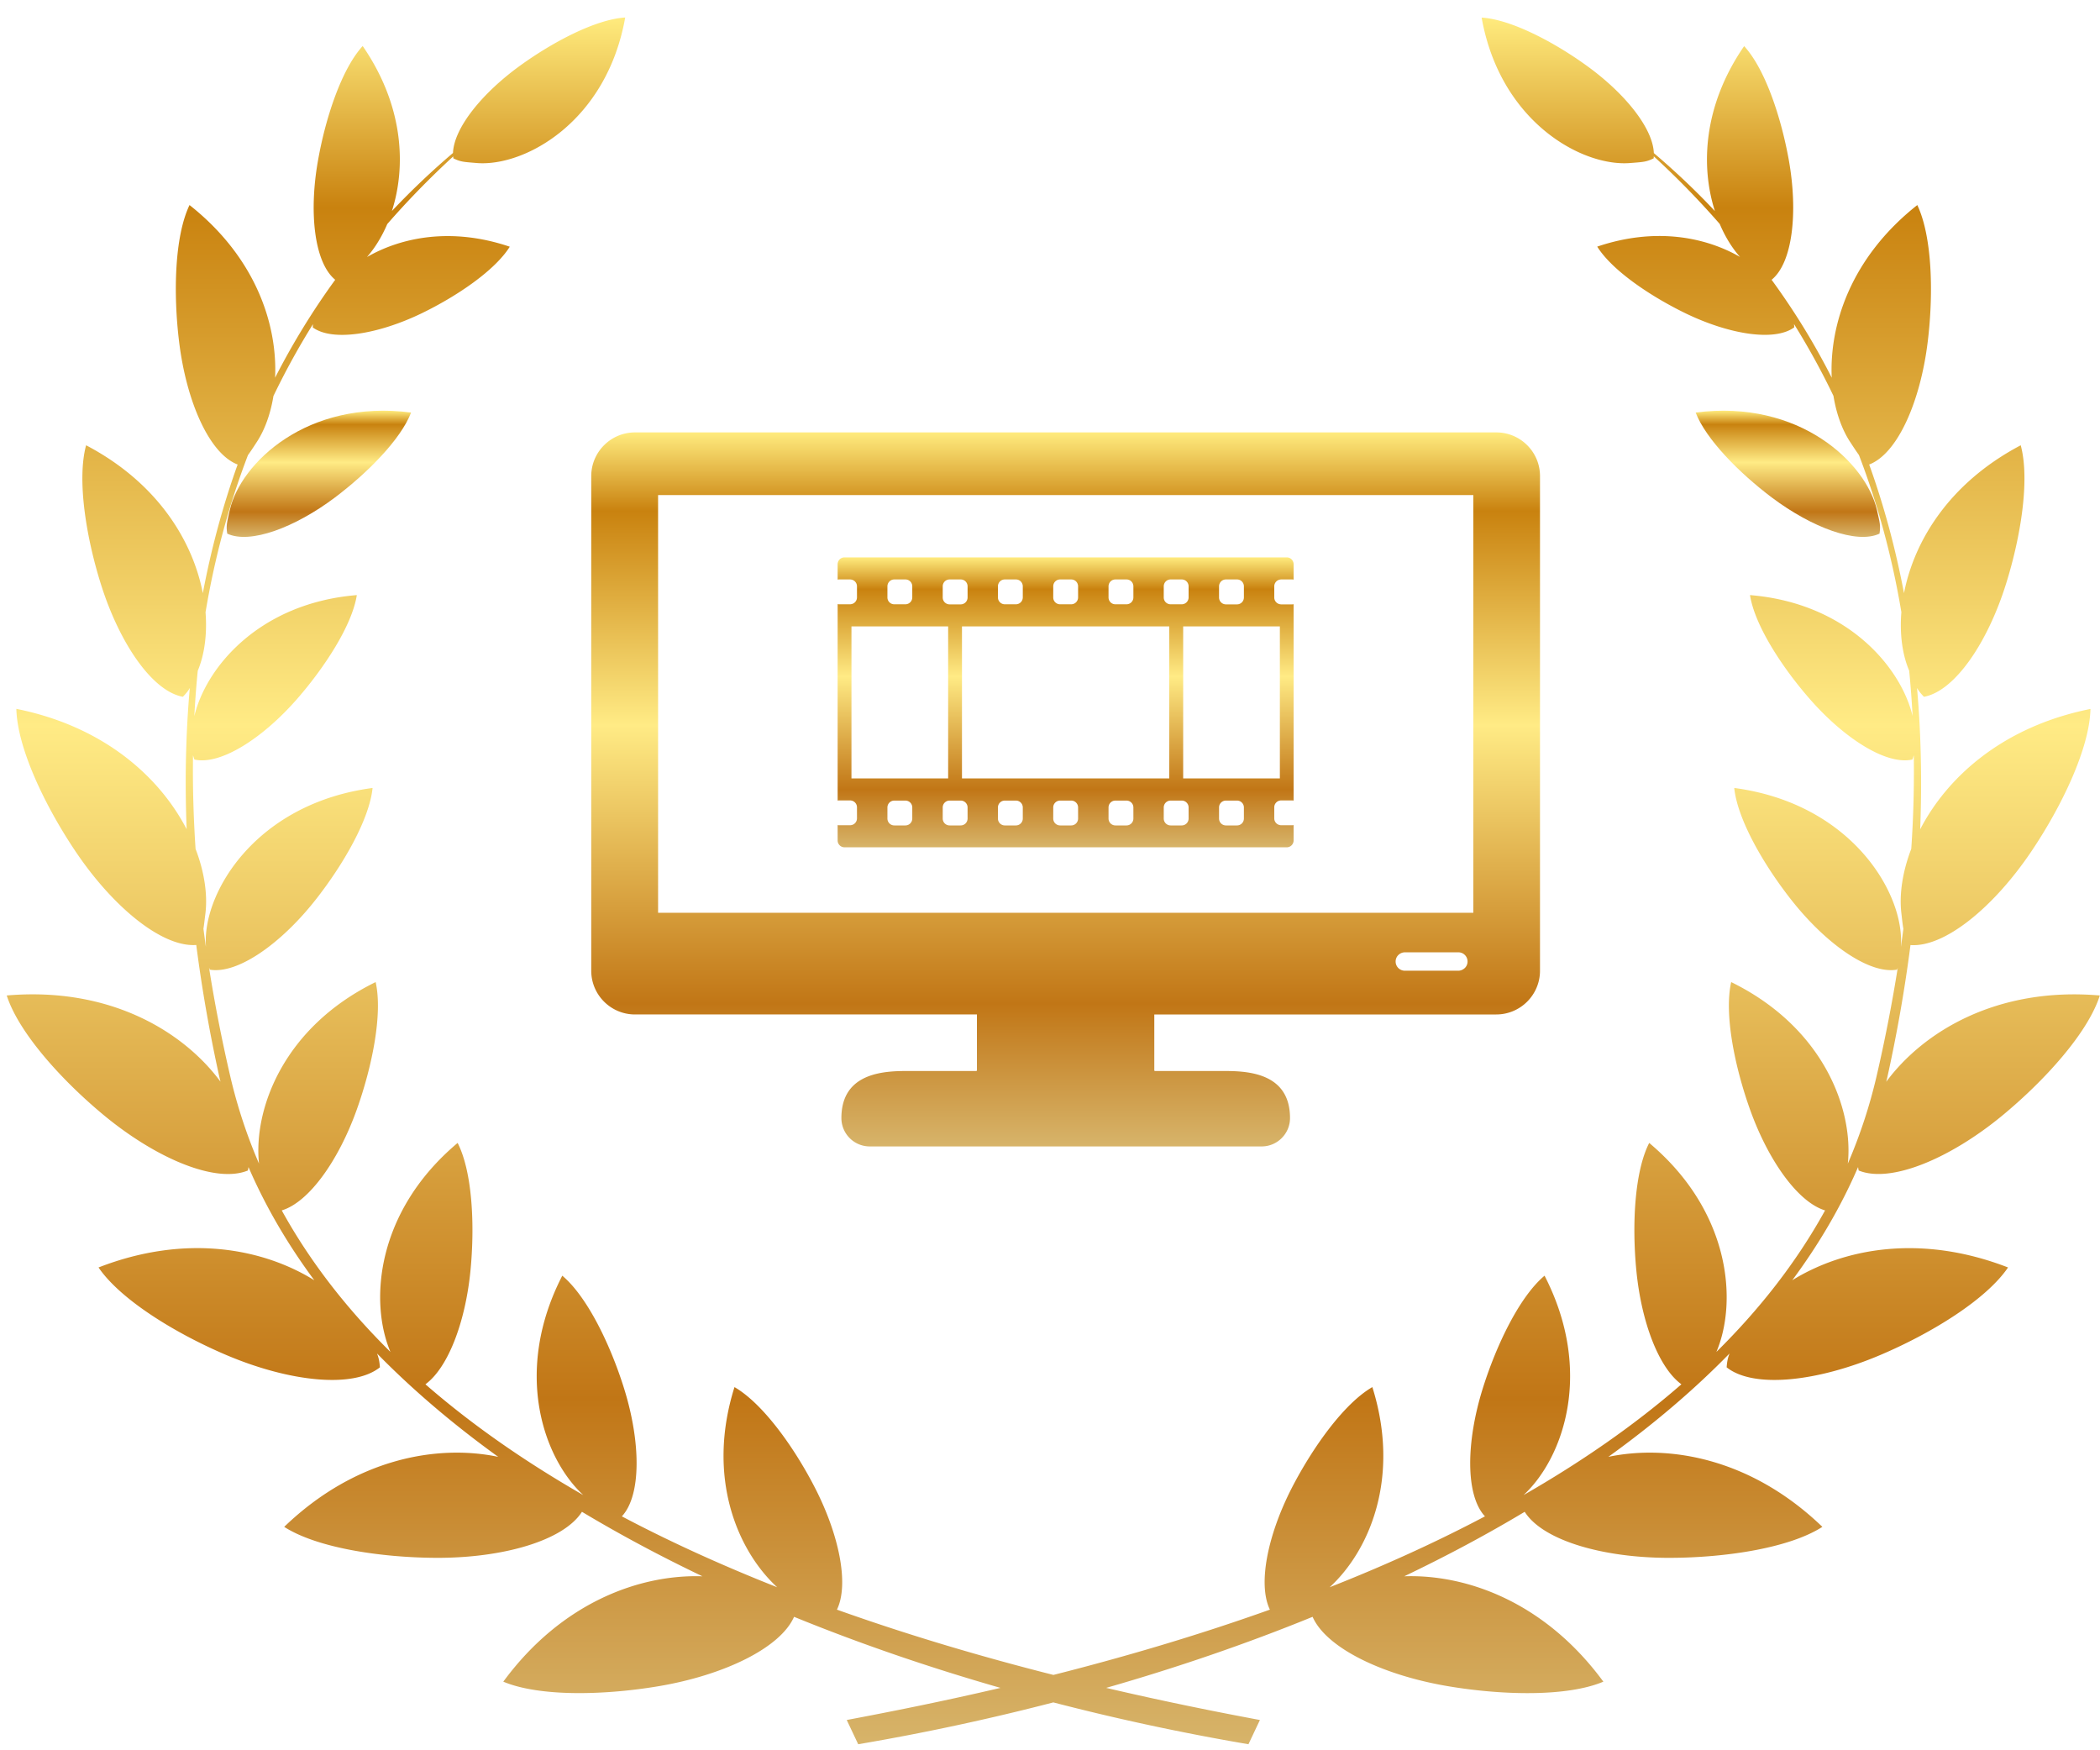 <svg xmlns="http://www.w3.org/2000/svg" viewBox="0 0 240 200"><style></style><g id="t-entertainment"><linearGradient id="SVGID_1_" gradientUnits="userSpaceOnUse" x1="36.444" y1="61.351" x2="36.444" y2="46.926"><stop offset="0" stop-color="#d7b46a"/><stop offset=".2" stop-color="#c17616"/><stop offset=".59" stop-color="#ffeb85"/><stop offset=".89" stop-color="#c9820f"/><stop offset="1" stop-color="#ffeb7e"/></linearGradient><path d="M26.27 58.25c-.35 1.53-.44 1.81-.3 2.73 2.62 1.22 7.72-.69 12.29-4.12 3.72-2.8 7.55-6.65 8.72-9.72-11.87-1.55-19.49 5.79-20.71 11.11z" fill-rule="evenodd" clip-rule="evenodd" fill="url(#SVGID_1_)"/><linearGradient id="SVGID_2_" gradientUnits="userSpaceOnUse" x1="120.386" y1="199.316" x2="120.386" y2="2"><stop offset="0" stop-color="#d7b46a"/><stop offset=".2" stop-color="#c17616"/><stop offset=".59" stop-color="#ffeb85"/><stop offset=".89" stop-color="#c9820f"/><stop offset="1" stop-color="#ffeb7e"/></linearGradient><path d="M215.57 123.61l.09-.36c1.12-5.04 2.02-10.14 2.68-15.26 3.93.28 9.53-4.35 13.8-10.68 3.52-5.22 6.67-11.83 6.77-16.3-10.12 2.03-16.41 7.87-19.46 13.75.21-5.42.11-10.81-.36-16.14.21.35.43.63.79 1 3.52-.64 7.26-6.16 9.36-12.84 1.71-5.43 2.76-11.99 1.7-15.9-8.24 4.34-12.2 11.01-13.34 16.9-.95-5.01-2.26-9.93-3.98-14.7 3.26-1.25 5.86-7.22 6.69-14.02.68-5.54.51-12.05-1.19-15.63-7.58 5.98-10.06 13.66-9.78 19.73-1.96-3.87-4.25-7.6-6.87-11.19 2.4-1.95 3.03-7.69 1.97-13.66-.88-4.91-2.71-10.43-5.11-13.04-4.71 6.84-4.97 13.78-3.34 18.85-2.15-2.3-4.49-4.51-6.98-6.63-.11-2.87-3.34-6.87-7.71-10.01-3.81-2.75-8.67-5.27-11.97-5.47 2.12 11.93 11.48 17.05 16.95 16.62 1.57-.12 1.87-.13 2.71-.54.01-.07.01-.15.01-.23 2.71 2.49 5.22 5.07 7.54 7.73.63 1.49 1.43 2.77 2.32 3.77-4-2.3-9.73-3.41-16.32-1.18 1.69 2.71 6.04 5.65 10.09 7.62 4.98 2.41 10.18 3.26 12.43 1.6-.01-.14-.02-.26-.03-.37a85.32 85.32 0 0 1 4.51 8.21c.34 2.1 1.02 3.93 1.93 5.3.44.67.73 1.11.98 1.45 2.2 5.75 3.81 11.74 4.85 17.96-.21 2.57.13 4.9.89 6.68.17 1.71.3 3.44.39 5.18-1.35-5.61-7.49-12.9-18.58-13.81.53 3.41 3.61 8.19 6.83 11.87 3.95 4.52 8.77 7.59 11.73 6.92.07-.18.12-.34.16-.49.05 3.51-.04 7.08-.29 10.7-1.02 2.66-1.38 5.23-1.13 7.35.09.79.15 1.35.23 1.78-.09.68-.18 1.37-.28 2.06 0-.12.01-.24.01-.38.22-6.02-5.86-16.02-19.06-17.77.37 3.61 3.38 8.81 6.57 12.85 3.93 4.97 8.86 8.46 12.03 7.91.04-.08.06-.15.09-.23-.65 4.07-1.45 8.2-2.42 12.39a58.86 58.86 0 0 1-3.29 10c.65-6.19-2.76-15.56-13.33-20.74-.82 3.63.39 9.64 2.17 14.61 2.07 5.77 5.45 10.54 8.56 11.48-3.28 5.95-7.51 11.32-12.42 16.17 2.43-5.73 1.64-16.05-7.68-23.88-1.69 3.31-1.98 9.43-1.46 14.67.58 5.8 2.53 11 5.14 12.91-5.45 4.75-11.56 8.94-18.04 12.66 4.57-4.24 8.03-14.13 2.4-25.07-2.85 2.39-5.5 7.89-7.07 12.91-1.9 6.09-1.99 12.18.26 14.59-5.75 3.04-11.73 5.73-17.75 8.1 4.51-4.13 8.14-12.49 4.88-22.87-3.22 1.86-6.78 6.83-9.19 11.49-2.76 5.37-3.93 11.01-2.52 13.94-8.49 3.03-16.91 5.48-24.74 7.46-7.83-1.98-16.25-4.43-24.74-7.46 1.41-2.92.24-8.57-2.52-13.94-2.4-4.67-5.97-9.63-9.19-11.49-3.26 10.38.38 18.73 4.88 22.87-6.02-2.38-12-5.06-17.75-8.1 2.24-2.41 2.16-8.5.26-14.59-1.56-5.01-4.22-10.52-7.07-12.91-5.63 10.94-2.18 20.84 2.4 25.07-6.48-3.72-12.6-7.92-18.04-12.66 2.61-1.92 4.56-7.12 5.14-12.91.52-5.24.23-11.36-1.46-14.67-9.32 7.83-10.11 18.14-7.68 23.88-4.91-4.85-9.14-10.22-12.42-16.17 3.12-.94 6.49-5.71 8.56-11.48 1.78-4.97 2.99-10.99 2.17-14.61-10.57 5.18-13.98 14.56-13.33 20.74a58.86 58.86 0 0 1-3.29-10c-.97-4.19-1.78-8.32-2.42-12.39.03.07.06.15.09.23 3.16.54 8.1-2.94 12.03-7.91 3.2-4.05 6.2-9.24 6.57-12.85-13.21 1.75-19.28 11.75-19.06 17.77.01.14.01.25.01.37-.1-.69-.19-1.37-.28-2.05.07-.44.13-.99.23-1.78.25-2.12-.11-4.69-1.13-7.35-.24-3.62-.34-7.19-.29-10.7.04.15.09.31.16.49 2.96.67 7.78-2.4 11.73-6.92 3.21-3.68 6.3-8.46 6.83-11.87-11.09.91-17.23 8.2-18.57 13.83.09-1.74.22-3.47.39-5.18.75-1.79 1.09-4.11.89-6.69 1.04-6.22 2.65-12.21 4.85-17.96.25-.34.54-.77.98-1.45.91-1.37 1.59-3.2 1.93-5.3 1.35-2.8 2.85-5.54 4.52-8.21-.01.11-.02.23-.03.37 2.25 1.65 7.45.8 12.43-1.6 4.05-1.96 8.4-4.91 10.09-7.62-6.59-2.23-12.32-1.12-16.32 1.18.88-1 1.68-2.28 2.32-3.77 2.32-2.66 4.83-5.24 7.54-7.73 0 .07 0 .15.01.22.84.41 1.14.41 2.71.54 5.45.42 14.81-4.7 16.93-16.63-3.31.2-8.16 2.72-11.97 5.47-4.37 3.15-7.6 7.14-7.71 10.01a88.278 88.278 0 0 0-6.98 6.63c1.63-5.07 1.37-12.01-3.34-18.85-2.39 2.61-4.23 8.13-5.1 13.04-1.07 5.98-.43 11.71 1.96 13.67a83.82 83.82 0 0 0-6.87 11.19c.28-6.07-2.2-13.74-9.78-19.73-1.71 3.58-1.87 10.09-1.19 15.63.83 6.8 3.44 12.78 6.69 14.02-1.72 4.77-3.03 9.69-3.98 14.7-1.14-5.89-5.1-12.57-13.34-16.9-1.06 3.91-.01 10.47 1.7 15.9 2.1 6.68 5.84 12.2 9.36 12.84.36-.37.59-.65.79-1-.47 5.32-.57 10.72-.36 16.13C18.28 88.87 11.98 83.03 1.87 81c.1 4.46 3.26 11.08 6.77 16.3 4.26 6.33 9.87 10.96 13.79 10.68.66 5.12 1.56 10.22 2.68 15.26l.09.36c-4.21-5.7-12.61-10.87-24.43-9.85 1.36 4.24 6.27 9.69 11.12 13.7 5.97 4.93 12.77 7.81 16.44 6.3.03-.14.05-.27.07-.39 1.95 4.51 4.48 8.83 7.52 12.93-5.77-3.58-14.58-5.38-24.66-1.46 2.51 3.68 8.77 7.52 14.57 9.99 7.13 3.04 14.49 3.89 17.59 1.42-.05-.66-.13-1.07-.33-1.58 4.1 4.19 8.75 8.13 13.85 11.81-6.84-1.43-16.24.09-24.46 8 3.75 2.41 11.04 3.51 17.37 3.54 7.59.03 14.55-1.95 16.66-5.26 4.37 2.62 8.98 5.08 13.77 7.37-7-.24-16.01 2.86-22.76 12.04 4.12 1.73 11.49 1.57 17.74.52 7.43-1.25 13.91-4.35 15.49-7.93 7.57 3.09 15.49 5.8 23.59 8.12-6.54 1.53-12.52 2.72-17.57 3.67l1.31 2.77c7.47-1.27 14.94-2.87 22.3-4.78 7.36 1.91 14.83 3.51 22.3 4.78l1.31-2.77c-5.05-.94-11.03-2.14-17.57-3.67 8.1-2.32 16.02-5.03 23.59-8.12 1.58 3.59 8.06 6.68 15.49 7.93 6.25 1.05 13.62 1.22 17.74-.52-6.75-9.19-15.76-12.29-22.76-12.04 4.79-2.29 9.4-4.75 13.77-7.37 2.1 3.31 9.06 5.29 16.65 5.26 6.33-.02 13.61-1.12 17.37-3.54-8.22-7.91-17.62-9.43-24.46-8 5.1-3.67 9.75-7.61 13.85-11.81-.2.51-.28.92-.33 1.58 3.1 2.47 10.46 1.62 17.59-1.42 5.81-2.47 12.07-6.31 14.57-9.99-10.08-3.91-18.89-2.12-24.66 1.46 3.04-4.1 5.57-8.41 7.52-12.93.02.12.04.25.07.39 3.67 1.5 10.48-1.38 16.44-6.3 4.85-4.01 9.77-9.45 11.12-13.7-11.8-1.01-20.19 4.16-24.41 9.86z" fill-rule="evenodd" clip-rule="evenodd" fill="url(#SVGID_2_)"/><linearGradient id="SVGID_3_" gradientUnits="userSpaceOnUse" x1="204.33" y1="61.351" x2="204.33" y2="46.926"><stop offset="0" stop-color="#d7b46a"/><stop offset=".2" stop-color="#c17616"/><stop offset=".59" stop-color="#ffeb85"/><stop offset=".89" stop-color="#c9820f"/><stop offset="1" stop-color="#ffeb7e"/></linearGradient><path d="M202.51 56.86c4.58 3.43 9.68 5.34 12.29 4.12.14-.92.05-1.2-.3-2.73-1.22-5.32-8.84-12.66-20.71-11.11 1.18 3.07 5 6.92 8.72 9.72z" fill-rule="evenodd" clip-rule="evenodd" fill="url(#SVGID_3_)"/><linearGradient id="SVGID_4_" gradientUnits="userSpaceOnUse" x1="121.79" y1="131" x2="121.79" y2="49.41"><stop offset="0" stop-color="#d7b46a"/><stop offset=".2" stop-color="#c17616"/><stop offset=".59" stop-color="#ffeb85"/><stop offset=".89" stop-color="#c9820f"/><stop offset="1" stop-color="#ffeb7e"/></linearGradient><path d="M171.01 49.41H72.57c-2.76 0-5 2.24-5 5v56.51c0 2.76 2.24 5 5 5h39.08v6.38c0 .04-.04.08-.08.08h-7.66c-2.52 0-7.75 0-7.75 5.38A3.24 3.24 0 0 0 99.4 131h44.79c1.78 0 3.24-1.45 3.24-3.24 0-5.38-5.24-5.38-7.75-5.38H132c-.04 0-.08-.03-.08-.08v-6.38H171c2.76 0 5-2.24 5-5V54.41c.01-2.76-2.24-5-4.99-5zm-3.29 60.46c0 .29-.12.56-.31.74s-.45.31-.74.31h-6.12c-.58 0-1.05-.47-1.05-1.05 0-.29.12-.56.31-.74.19-.19.46-.31.74-.31h6.12c.57-.01 1.05.46 1.05 1.05zm-92.51-5.57V56.57h93.17v47.73H75.21z" fill="url(#SVGID_4_)"/><linearGradient id="SVGID_5_" gradientUnits="userSpaceOnUse" x1="121.79" y1="96.849" x2="121.79" y2="63.688"><stop offset="0" stop-color="#d7b46a"/><stop offset=".2" stop-color="#c17616"/><stop offset=".59" stop-color="#ffeb85"/><stop offset=".89" stop-color="#c9820f"/><stop offset="1" stop-color="#ffeb7e"/></linearGradient><path d="M147.06 63.69H96.52c-.44 0-.79.35-.79.79v1.75c.05-.01.11-.02.16-.02h1.26c.05 0 .11.01.16.02.36.07.63.39.63.77v1.26c0 .38-.27.7-.63.77-.05.01-.11.02-.16.02h-1.26c-.05 0-.11-.01-.16-.02v22.45c.05-.01.11-.02.16-.02h1.26c.05 0 .11.01.16.02.36.07.63.39.63.77v1.26c0 .38-.27.7-.63.77-.05.01-.11.02-.16.02h-1.26c-.05 0-.11-.01-.16-.02v1.75c0 .44.35.79.79.79h50.53c.44 0 .79-.35.79-.79v-1.75c-.05.01-.11.02-.16.02h-1.26c-.05 0-.11-.01-.16-.02a.784.784 0 0 1-.63-.77v-1.26c0-.38.27-.7.63-.77.05-.01.11-.02.16-.02h1.26c.05 0 .11.01.16.02V69.04c-.05.01-.11.02-.16.02h-1.26c-.05 0-.11-.01-.16-.02a.784.784 0 0 1-.63-.77V67c0-.38.27-.7.63-.77.05-.01.11-.02.16-.02h1.26c.05 0 .11.01.16.02v-1.75a.777.777 0 0 0-.78-.79zm-.79 25.26h-11.05V71.58h11.05v17.37zM97.31 71.58h11.05v17.37H97.31V71.58zm4.11-3.31V67c0-.44.35-.79.79-.79h1.26c.44 0 .79.35.79.79v1.26c0 .44-.35.79-.79.79h-1.26a.777.777 0 0 1-.79-.78zm12.63 0V67c0-.44.35-.79.79-.79h1.26c.44 0 .79.35.79.79v1.26c0 .44-.35.79-.79.79h-1.26a.783.783 0 0 1-.79-.78zm6.32 0V67c0-.44.35-.79.79-.79h1.26c.44 0 .79.35.79.79v1.26c0 .44-.35.79-.79.79h-1.26a.777.777 0 0 1-.79-.78zm6.32 0V67c0-.44.35-.79.79-.79h1.26c.44 0 .79.35.79.79v1.26c0 .44-.35.79-.79.79h-1.26a.777.777 0 0 1-.79-.78zm6.31 0V67c0-.44.35-.79.79-.79h1.26c.44 0 .79.35.79.79v1.26c0 .44-.35.79-.79.79h-1.26a.777.777 0 0 1-.79-.78zm.79 23.21h1.26c.44 0 .79.35.79.79v1.26c0 .44-.35.79-.79.79h-1.26c-.44 0-.79-.35-.79-.79v-1.26c0-.44.35-.79.79-.79zm-4.26.79v1.26c0 .44-.35.79-.79.79h-1.26c-.44 0-.79-.35-.79-.79v-1.26c0-.44.35-.79.79-.79h1.26c.43 0 .79.35.79.79zm-6.32 0v1.26c0 .44-.35.79-.79.79h-1.26c-.44 0-.79-.35-.79-.79v-1.26c0-.44.35-.79.79-.79h1.26c.44 0 .79.35.79.79zm-6.32 0v1.26c0 .44-.35.79-.79.79h-1.26c-.44 0-.79-.35-.79-.79v-1.26c0-.44.35-.79.79-.79h1.26c.44 0 .79.35.79.79zm-6.31 0v1.26c0 .44-.35.79-.79.79h-1.26c-.44 0-.79-.35-.79-.79v-1.26c0-.44.35-.79.79-.79h1.26c.44 0 .79.35.79.79zm23.05-3.32h-23.69V71.58h23.69v17.37zm-23.05-20.68c0 .44-.35.79-.79.79h-1.26c-.44 0-.79-.35-.79-.79V67c0-.44.35-.79.79-.79h1.26c.44 0 .79.35.79.79v1.27zm-9.16 24c0-.44.35-.79.79-.79h1.26c.44 0 .79.35.79.79v1.26c0 .44-.35.79-.79.79h-1.26c-.44 0-.79-.35-.79-.79v-1.26zm40.74 1.26c0 .44-.35.79-.79.79h-1.26c-.44 0-.79-.35-.79-.79v-1.26c0-.44.35-.79.79-.79h1.26c.44 0 .79.35.79.79v1.26zm0-25.26c0 .44-.35.79-.79.79h-1.26c-.44 0-.79-.35-.79-.79V67c0-.44.35-.79.79-.79h1.26c.44 0 .79.35.79.79v1.27z" fill="url(#SVGID_5_)"/></g></svg>